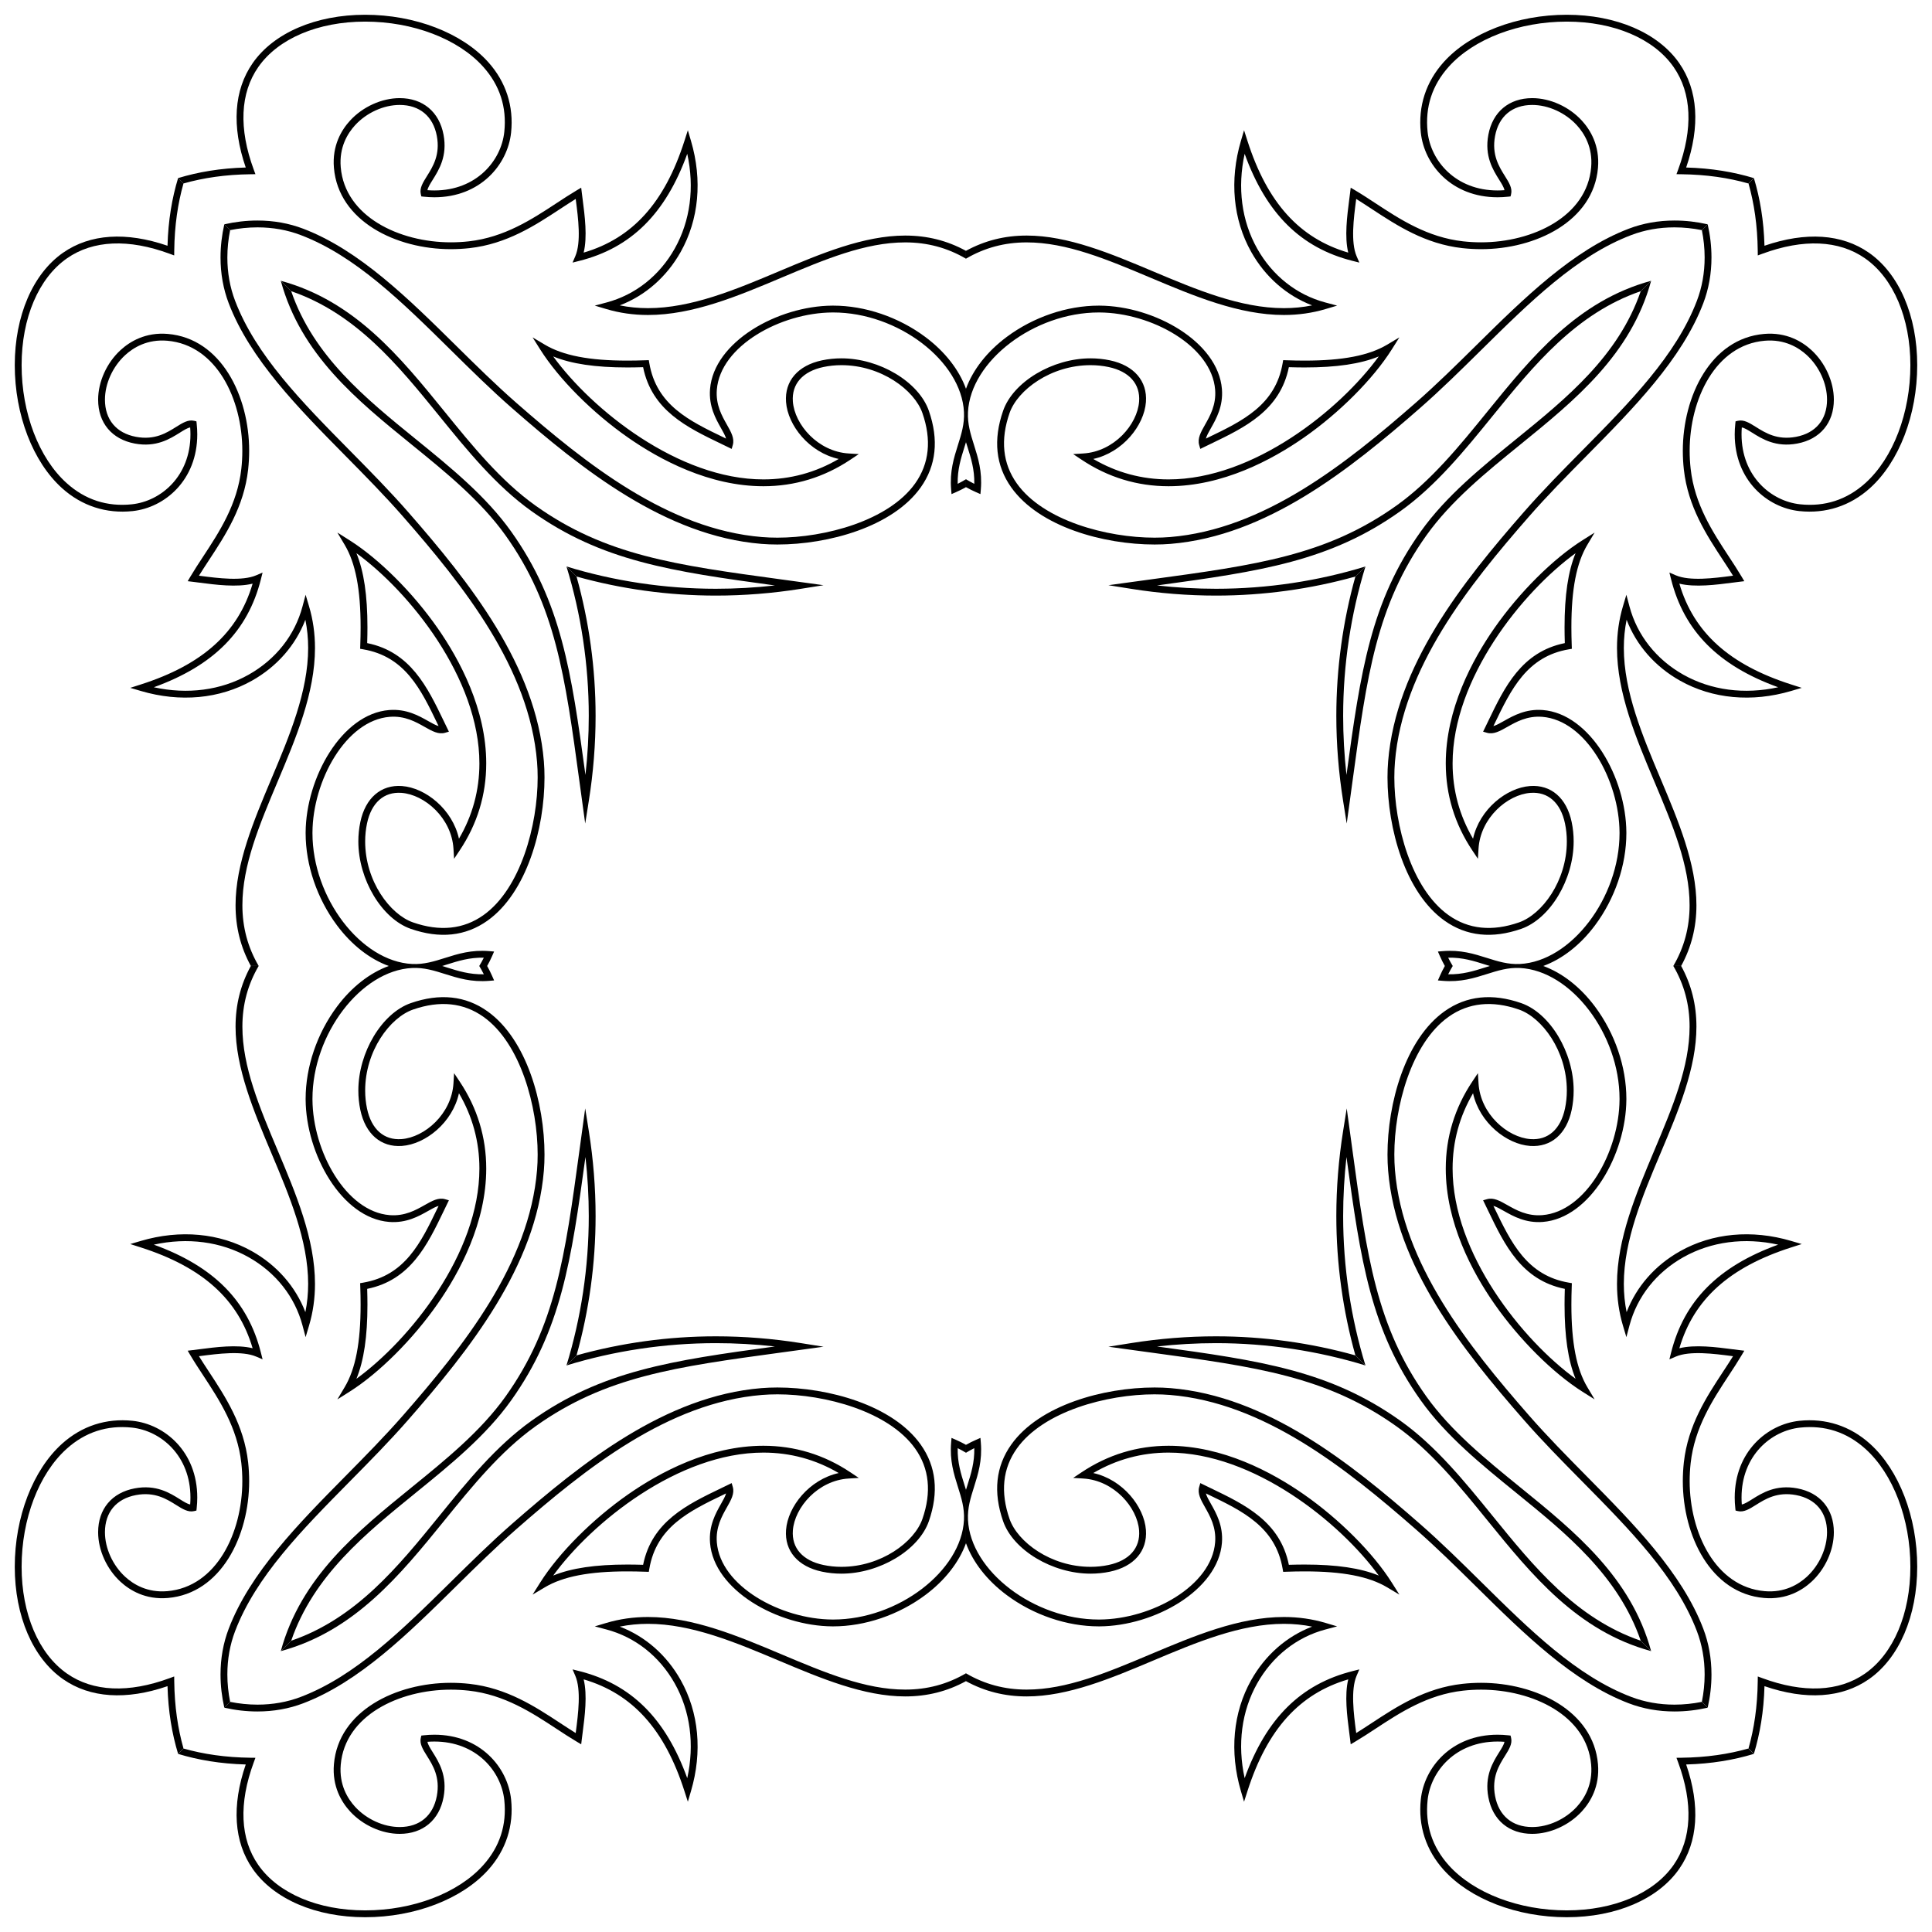 <?xml version="1.0" encoding="UTF-8"?>
<svg enable-background="new 0 0 1624.868 1624.868" version="1.1" viewBox="0 0 1624.9 1624.9" xml:space="preserve" xmlns="http://www.w3.org/2000/svg"><path d="m1412.3 1571.8c15.809-22.691 17.805-52.982 5.84-87.794 21.292-0.583 40.066-3.783 56.9-8.896l-4.53-4.53c-16.627 4.709-35.209 7.509-56.45 7.759l-4.072 0.049 1.41 3.82c12.763 34.563 11.445 64.408-3.813 86.309-16.661 23.915-50.256 38.194-89.867 38.196-40.159 0.002-78.168-14.508-99.192-37.869-14.037-15.598-20.041-34.06-17.843-54.873 2.588-24.481 23.624-49.262 58.827-49.262 1.91 0 3.858 0.077 5.818 0.228-0.44 2.366-2.264 5.28-4.442 8.756-5.259 8.395-12.461 19.891-9.112 37.828 3.606 19.309 17.405 30.835 36.912 30.835 15.04 0 31.021-7.233 41.706-18.879 7.093-7.731 15.205-20.909 13.579-39.793-3.859-44.879-52.365-68.36-98.286-68.36-5.242 0-10.538 0.292-15.741 0.868-31.371 3.483-55.208 19.135-76.238 32.947-4.509 2.961-8.824 5.795-13.073 8.423-0.051-0.398-0.104-0.801-0.156-1.206-1.93-14.844-4.573-35.177 0.5-46.98l2.294-5.338-5.634 1.416c-43.555 10.954-72.601 39.676-90.83 90.06-6.228-28.374-2.583-56.364 10.54-79.701 12.833-22.817 33.215-38.92 57.392-45.343l9.857-2.617-9.774-2.912c-11.081-3.301-22.846-4.976-34.97-4.976-37.831 0-75.701 15.961-112.32 31.397-36.189 15.252-70.372 29.659-104.03 29.659-18.573 0-35.398-4.503-51.108-13.706v6.594c15.762 8.621 32.609 12.859 51.108 12.859 34.823 0 71.142-15.306 106.26-30.112 36.096-15.213 73.42-30.944 110.09-30.944 8.115 0 16.058 0.784 23.717 2.338-21.422 8.197-39.38 23.873-51.231 44.947-15.312 27.227-18.392 60.388-8.673 93.37l2.642 8.965 2.851-8.9c16.624-51.907 43.643-81.927 84.782-94.016-3.262 13.153-0.928 31.112 0.836 44.681 0.255 1.962 0.498 3.827 0.707 5.559l0.528 4.37 3.788-2.241c5.585-3.307 11.158-6.968 17.058-10.842 20.491-13.456 43.715-28.709 73.717-32.038 4.993-0.554 10.076-0.834 15.108-0.834 43.3 0 88.998 21.678 92.56 63.107 1.448 16.805-5.773 28.533-12.087 35.415-9.632 10.497-23.99 17.018-37.472 17.018-16.765 0-28.16-9.528-31.263-26.144-2.938-15.731 3.312-25.706 8.333-33.722 3.397-5.423 6.331-10.106 5.164-15.09l-0.465-1.981-2.022-0.219c-2.999-0.325-6.002-0.492-8.922-0.492-38.596 0-61.684 27.367-64.541 54.404-2.343 22.186 4.326 42.698 19.286 59.322 22.08 24.534 61.726 39.773 103.46 39.771 41.489-0.002 76.846-15.201 94.582-40.657z"/><path d="m1148.4 1148.4-8.46-8.46c-37.479-10.482-77.16-16.034-117.18-16.034-23.68 0-47.709 1.915-71.421 5.692l-19.126 3.047 19.187 2.637c5.552 0.763 10.991 1.504 16.324 2.23 89.043 12.12 147.87 20.127 206.79 62.125 29.161 20.78 53.192 50.387 76.431 79.019 37.285 45.935 75.647 93.162 137.72 110.01l-8.743-8.743c-54.525-18.708-89.994-62.361-124.52-104.89-23.482-28.929-47.762-58.845-77.558-80.078-59.046-42.085-117.43-50.617-204.75-62.512 16.571-1.856 33.199-2.793 49.655-2.793 43.086-1e-4 85.763 6.513 125.64 18.748z"/><path d="m971.08 1172.7c4.469 0 8.829 0.172 12.959 0.512 78.927 6.478 147.98 61.644 206.52 112.84 17.374 15.192 34.434 32.031 50.932 48.315 39.974 39.456 81.309 80.253 128.38 98.186 11.97 4.562 24.904 6.874 38.444 6.874 9.461 0 18.83-1.115 27.906-3.184l-4.897-4.897c-7.558 1.527-15.277 2.334-23.009 2.334-12.838 0-25.084-2.185-36.398-6.496-45.941-17.502-85.017-56.072-126.39-96.908-16.559-16.344-33.682-33.245-51.186-48.55-59.223-51.803-129.16-107.62-209.83-114.25-4.285-0.352-8.804-0.53-13.429-0.53-43.028 0-96.995 14.849-120.57 48.024-13.043 18.354-15.344 40.043-6.838 64.467 8.484 24.309 41.468 44.085 73.529 44.083 5.527 0 11.011-0.563 16.297-1.674 20.253-4.265 31.572-17.362 30.278-35.034-1.443-19.705-19.499-42.459-44.296-47.917 19.458-11.417 40.727-17.196 63.336-17.196 71.5 0 144.31 58.738 176.79 103.42-15.35-6.29-35.521-9.258-62.312-9.258-4.188 0-8.653 0.074-13.304 0.22-7.378-36.401-36.927-50.626-65.522-64.39-1.967-0.947-3.935-1.895-5.896-2.849l-3.07-1.495-0.947 3.282c-1.595 5.529 1.448 10.903 4.97 17.126 4.215 7.447 9.461 16.713 8.458 29.382-2.935 36.876-53.732 64.71-97.191 64.961l-0.7 0.003c-54.339 0-107.78-40.704-109.97-83.754-0.503-10.048 2.202-18.624 5.066-27.703 3.442-10.91 7-22.192 5.738-37.305l-0.334-4.002-3.68 1.609c-2.944 1.287-5.764 2.702-8.474 4.226v6.647c2.244-1.362 4.564-2.649 6.981-3.843 0.263 12-2.769 21.612-5.712 30.939-0.431 1.367-0.855 2.723-1.27 4.075v44.949c5.833 15.968 17.655 31.209 34.227 43.565 22.454 16.741 50.674 26.342 77.425 26.342l0.735-2e-3c45.947-0.266 99.709-30.365 102.88-70.252 1.143-14.424-4.826-24.969-9.184-32.669-1.935-3.418-3.608-6.374-4.306-8.902 0.585 0.282 1.171 0.564 1.756 0.846 29.205 14.058 56.791 27.336 62.81 62.649l0.423 2.479 2.514-0.091c5.476-0.198 10.715-0.299 15.572-0.299 31.972 0 54.012 4.26 69.363 13.405l10.292 6.131-6.393-10.133c-15.703-24.894-44.038-53.312-73.948-74.163-26.76-18.656-68.223-40.895-113.79-40.895-26.347 0-50.949 7.502-73.124 22.298l-7.096 4.734 8.515 0.523c25.889 1.592 45.513 24.32 46.934 43.724 1.08 14.754-8.299 25.32-25.73 28.992-4.897 1.029-9.982 1.551-15.115 1.551-33.392 2e-3 -61.35-20.882-68.102-40.228-7.858-22.564-5.808-42.498 6.095-59.248 22.268-31.335 75.681-45.606 115.89-45.606z"/><path d="m1571.8 1412.3c-22.691 15.809-52.982 17.805-87.794 5.84-0.583 21.292-3.783 40.066-8.896 56.9l-4.53-4.53c4.709-16.627 7.509-35.209 7.759-56.45l0.049-4.072 3.82 1.41c34.563 12.763 64.408 11.445 86.309-3.813 23.915-16.661 38.194-50.256 38.196-89.867 0.002-40.159-14.508-78.168-37.869-99.192-15.598-14.037-34.06-20.041-54.873-17.843-24.481 2.588-49.262 23.624-49.262 58.827 0 1.91 0.077 3.858 0.228 5.818 2.366-0.44 5.28-2.264 8.756-4.442 8.395-5.259 19.891-12.461 37.828-9.112 19.309 3.606 30.835 17.405 30.835 36.912 0 15.04-7.233 31.021-18.879 41.706-7.731 7.093-20.909 15.205-39.793 13.579-44.879-3.859-68.36-52.365-68.36-98.286 0-5.242 0.292-10.538 0.868-15.741 3.483-31.371 19.135-55.208 32.947-76.238 2.961-4.509 5.795-8.824 8.423-13.073-0.398-0.051-0.801-0.104-1.206-0.156-14.844-1.93-35.177-4.573-46.98 0.5l-5.338 2.294 1.416-5.634c10.954-43.555 39.676-72.601 90.06-90.83-28.374-6.228-56.364-2.583-79.701 10.54-22.817 12.833-38.92 33.215-45.343 57.392l-2.617 9.857-2.912-9.774c-3.301-11.081-4.976-22.846-4.976-34.97 0-37.831 15.961-75.701 31.397-112.32 15.252-36.189 29.659-70.372 29.659-104.03 0-18.573-4.503-35.398-13.706-51.108h6.594c8.621 15.762 12.859 32.609 12.859 51.108 0 34.823-15.306 71.142-30.112 106.26-15.213 36.096-30.944 73.42-30.944 110.09 0 8.115 0.784 16.058 2.338 23.717 8.197-21.422 23.873-39.38 44.947-51.231 27.227-15.312 60.388-18.392 93.37-8.673l8.965 2.642-8.9 2.851c-51.907 16.624-81.927 43.643-94.016 84.782 13.153-3.262 31.112-0.928 44.681 0.836 1.962 0.255 3.827 0.498 5.559 0.707l4.37 0.528-2.241 3.788c-3.307 5.585-6.968 11.158-10.842 17.058-13.456 20.491-28.709 43.715-32.038 73.717-0.554 4.993-0.834 10.076-0.834 15.108 0 43.3 21.678 88.998 63.107 92.56 16.805 1.448 28.533-5.773 35.415-12.087 10.497-9.632 17.018-23.99 17.018-37.472 0-16.765-9.528-28.16-26.144-31.263-15.731-2.938-25.706 3.312-33.722 8.333-5.423 3.397-10.106 6.331-15.09 5.164l-1.981-0.465-0.219-2.022c-0.325-2.999-0.492-6.002-0.492-8.922 0-38.596 27.367-61.684 54.404-64.541 22.186-2.343 42.698 4.326 59.322 19.286 24.534 22.08 39.773 61.726 39.771 103.46-0.002 41.489-15.201 76.846-40.657 94.582z"/><path d="m1148.4 1148.4-8.46-8.46c-10.482-37.479-16.034-77.16-16.034-117.18 0-23.68 1.915-47.709 5.692-71.421l3.047-19.126 2.637 19.187c0.763 5.552 1.504 10.991 2.23 16.324 12.12 89.043 20.127 147.87 62.125 206.79 20.78 29.161 50.387 53.192 79.019 76.431 45.935 37.285 93.162 75.647 110.01 137.72l-8.743-8.743c-18.708-54.525-62.361-89.994-104.89-124.52-28.929-23.482-58.845-47.762-80.078-77.558-42.085-59.046-50.617-117.43-62.512-204.75-1.856 16.571-2.793 33.199-2.793 49.655-1e-4 43.086 6.513 85.763 18.748 125.64z"/><path d="m1172.7 971.08c0 4.469 0.172 8.829 0.512 12.959 6.478 78.927 61.644 147.98 112.84 206.52 15.192 17.374 32.031 34.434 48.315 50.932 39.456 39.974 80.253 81.309 98.186 128.38 4.562 11.97 6.874 24.904 6.874 38.444 0 9.461-1.115 18.83-3.184 27.906l-4.897-4.897c1.527-7.558 2.334-15.277 2.334-23.009 0-12.838-2.185-25.084-6.496-36.398-17.502-45.941-56.072-85.017-96.908-126.39-16.344-16.559-33.245-33.682-48.55-51.186-51.803-59.223-107.62-129.16-114.25-209.83-0.352-4.285-0.53-8.804-0.53-13.429 0-43.028 14.849-96.995 48.024-120.57 18.354-13.043 40.043-15.344 64.467-6.838 24.309 8.484 44.085 41.468 44.083 73.529 0 5.527-0.563 11.011-1.674 16.297-4.265 20.253-17.362 31.572-35.034 30.278-19.705-1.443-42.459-19.499-47.917-44.296-11.417 19.458-17.196 40.727-17.196 63.336 0 71.5 58.738 144.31 103.42 176.79-6.29-15.35-9.258-35.521-9.258-62.312 0-4.188 0.074-8.653 0.22-13.304-36.401-7.378-50.626-36.927-64.39-65.522-0.947-1.967-1.895-3.935-2.849-5.896l-1.495-3.07 3.282-0.947c5.529-1.595 10.903 1.448 17.126 4.97 7.447 4.215 16.713 9.461 29.382 8.458 36.876-2.935 64.71-53.732 64.961-97.191l0.003-0.7c0-54.339-40.704-107.78-83.754-109.97-10.048-0.503-18.624 2.202-27.703 5.066-10.91 3.442-22.192 7-37.305 5.738l-4.002-0.334 1.609-3.68c1.287-2.944 2.702-5.764 4.226-8.474h6.647c-1.362 2.244-2.649 4.564-3.843 6.981 12 0.263 21.612-2.769 30.939-5.712 1.367-0.431 2.723-0.855 4.075-1.27h44.949c15.968 5.833 31.209 17.655 43.565 34.227 16.741 22.454 26.342 50.674 26.342 77.425l-2e-3 0.735c-0.266 45.947-30.365 99.709-70.252 102.88-14.424 1.143-24.969-4.826-32.669-9.184-3.418-1.935-6.374-3.608-8.902-4.306 0.282 0.585 0.564 1.171 0.846 1.756 14.058 29.205 27.336 56.791 62.649 62.81l2.479 0.423-0.091 2.514c-0.198 5.476-0.299 10.715-0.299 15.572 0 31.972 4.26 54.012 13.405 69.363l6.131 10.292-10.133-6.393c-24.894-15.703-53.312-44.038-74.163-73.948-18.656-26.76-40.895-68.223-40.895-113.79 0-26.347 7.502-50.949 22.298-73.124l4.734-7.096 0.523 8.515c1.592 25.889 24.32 45.513 43.724 46.934 14.754 1.08 25.32-8.299 28.992-25.73 1.029-4.897 1.551-9.982 1.551-15.115 2e-3 -33.392-20.882-61.35-40.228-68.102-22.564-7.858-42.498-5.808-59.248 6.095-31.335 22.268-45.606 75.681-45.606 115.89z"/><path d="m53.091 1412.3c22.691 15.809 52.982 17.805 87.794 5.84 0.583 21.292 3.783 40.066 8.896 56.9l4.53-4.53c-4.709-16.627-7.509-35.209-7.759-56.45l-0.049-4.072-3.82 1.41c-34.563 12.763-64.407 11.445-86.309-3.813-23.914-16.661-38.194-50.256-38.196-89.867-0.002-40.159 14.508-78.168 37.869-99.192 15.598-14.037 34.06-20.041 54.873-17.843 24.481 2.588 49.262 23.624 49.262 58.827 0 1.91-0.077 3.858-0.228 5.818-2.366-0.44-5.28-2.264-8.756-4.442-8.395-5.259-19.891-12.461-37.827-9.112-19.309 3.606-30.835 17.405-30.835 36.912 0 15.04 7.233 31.021 18.879 41.706 7.731 7.093 20.909 15.205 39.793 13.579 44.879-3.859 68.36-52.365 68.36-98.286 0-5.242-0.292-10.538-0.868-15.741-3.483-31.371-19.135-55.208-32.947-76.238-2.961-4.509-5.795-8.824-8.423-13.073 0.398-0.051 0.801-0.104 1.206-0.156 14.844-1.93 35.177-4.573 46.98 0.5l5.338 2.294-1.416-5.634c-10.954-43.555-39.676-72.601-90.06-90.83 28.374-6.228 56.364-2.583 79.701 10.54 22.816 12.833 38.92 33.215 45.343 57.392l2.617 9.857 2.912-9.774c3.301-11.081 4.976-22.846 4.976-34.97 0-37.831-15.961-75.701-31.397-112.32-15.252-36.189-29.659-70.372-29.659-104.03 0-18.573 4.503-35.398 13.706-51.108h-6.594c-8.621 15.762-12.859 32.609-12.859 51.108 0 34.823 15.306 71.142 30.112 106.26 15.213 36.096 30.944 73.42 30.944 110.09 0 8.115-0.784 16.058-2.338 23.717-8.197-21.422-23.873-39.38-44.947-51.231-27.227-15.312-60.388-18.392-93.37-8.673l-8.965 2.642 8.9 2.851c51.907 16.624 81.927 43.643 94.016 84.782-13.154-3.262-31.112-0.928-44.681 0.836-1.962 0.255-3.827 0.498-5.559 0.707l-4.37 0.528 2.241 3.788c3.307 5.585 6.968 11.158 10.842 17.058 13.456 20.491 28.709 43.715 32.038 73.717 0.554 4.993 0.834 10.076 0.834 15.108 0 43.3-21.677 88.998-63.107 92.56-16.805 1.448-28.533-5.773-35.414-12.087-10.497-9.632-17.018-23.99-17.018-37.472 0-16.765 9.528-28.16 26.144-31.263 15.731-2.938 25.706 3.312 33.722 8.333 5.423 3.397 10.106 6.331 15.089 5.164l1.981-0.465 0.219-2.022c0.326-2.999 0.492-6.002 0.492-8.922 0-38.596-27.368-61.684-54.404-64.541-22.186-2.343-42.698 4.326-59.322 19.286-24.534 22.08-39.773 61.726-39.771 103.46 0.002 41.489 15.201 76.846 40.657 94.582z"/><path d="m476.43 1148.4 8.46-8.46c10.482-37.479 16.034-77.16 16.034-117.18 0-23.68-1.915-47.709-5.692-71.421l-3.047-19.126-2.636 19.187c-0.763 5.552-1.504 10.991-2.23 16.324-12.12 89.043-20.127 147.87-62.125 206.79-20.78 29.161-50.387 53.192-79.019 76.431-45.935 37.285-93.162 75.647-110.01 137.72l8.743-8.743c18.708-54.525 62.361-89.994 104.89-124.52 28.929-23.482 58.844-47.762 80.078-77.558 42.085-59.046 50.617-117.43 62.512-204.75 1.857 16.571 2.793 33.199 2.793 49.655 1e-4 43.086-6.513 85.763-18.748 125.64z"/><path d="m452.2 971.08c0 4.469-0.172 8.829-0.512 12.959-6.478 78.927-61.644 147.98-112.84 206.52-15.192 17.374-32.031 34.434-48.315 50.932-39.456 39.974-80.254 81.309-98.186 128.38-4.562 11.97-6.874 24.904-6.874 38.444 0 9.461 1.115 18.83 3.184 27.906l4.897-4.897c-1.527-7.558-2.334-15.277-2.334-23.009 0-12.838 2.185-25.084 6.496-36.398 17.502-45.941 56.072-85.017 96.908-126.39 16.344-16.559 33.245-33.682 48.55-51.186 51.803-59.223 107.62-129.16 114.25-209.83 0.352-4.285 0.53-8.804 0.53-13.429 0-43.028-14.849-96.995-48.024-120.57-18.354-13.043-40.043-15.344-64.467-6.838-24.309 8.484-44.085 41.468-44.083 73.529 0 5.527 0.563 11.011 1.674 16.297 4.265 20.253 17.362 31.572 35.034 30.278 19.705-1.443 42.459-19.499 47.917-44.296 11.417 19.458 17.197 40.727 17.197 63.336 0 71.5-58.738 144.31-103.42 176.79 6.29-15.35 9.258-35.521 9.258-62.312 0-4.188-0.074-8.653-0.22-13.304 36.401-7.378 50.626-36.927 64.39-65.522 0.947-1.967 1.895-3.935 2.849-5.896l1.494-3.07-3.282-0.947c-5.529-1.595-10.903 1.448-17.126 4.97-7.447 4.215-16.713 9.461-29.382 8.458-36.876-2.935-64.71-53.732-64.961-97.191l-0.003-0.7c0-54.339 40.704-107.78 83.754-109.97 10.048-0.503 18.624 2.202 27.703 5.066 10.91 3.442 22.192 7 37.305 5.738l4.002-0.334-1.609-3.68c-1.287-2.944-2.702-5.764-4.226-8.474h-6.647c1.362 2.244 2.649 4.564 3.843 6.981-12 0.263-21.612-2.769-30.939-5.712-1.367-0.431-2.723-0.855-4.075-1.27h-44.949c-15.969 5.833-31.209 17.655-43.565 34.227-16.741 22.454-26.342 50.674-26.342 77.425l0.002 0.735c0.266 45.947 30.365 99.709 70.252 102.88 14.424 1.143 24.969-4.826 32.668-9.184 3.418-1.935 6.374-3.608 8.902-4.306-0.282 0.585-0.564 1.171-0.846 1.756-14.058 29.205-27.336 56.791-62.649 62.81l-2.479 0.423 0.091 2.514c0.198 5.476 0.299 10.715 0.299 15.572 0 31.972-4.26 54.012-13.405 69.363l-6.132 10.292 10.133-6.393c24.894-15.703 53.312-44.038 74.163-73.948 18.656-26.76 40.895-68.223 40.895-113.79 0-26.347-7.502-50.949-22.298-73.124l-4.734-7.096-0.523 8.515c-1.592 25.889-24.32 45.513-43.724 46.934-14.754 1.08-25.32-8.299-28.992-25.73-1.029-4.897-1.551-9.982-1.551-15.115-0.002-33.392 20.882-61.35 40.228-68.102 22.564-7.858 42.498-5.808 59.248 6.095 31.335 22.268 45.606 75.681 45.606 115.89z"/><path d="m212.52 1571.8c-15.809-22.691-17.805-52.982-5.84-87.794-21.292-0.583-40.066-3.783-56.9-8.896l4.53-4.53c16.628 4.709 35.209 7.509 56.45 7.759l4.072 0.049-1.41 3.82c-12.764 34.563-11.445 64.408 3.813 86.309 16.661 23.915 50.256 38.194 89.867 38.196 40.159 0.002 78.168-14.508 99.192-37.869 14.037-15.598 20.041-34.06 17.843-54.873-2.588-24.481-23.625-49.262-58.827-49.262-1.91 0-3.858 0.077-5.818 0.228 0.44 2.366 2.264 5.28 4.442 8.756 5.259 8.395 12.461 19.891 9.112 37.828-3.606 19.309-17.405 30.835-36.912 30.835-15.04 0-31.021-7.233-41.706-18.879-7.093-7.731-15.205-20.909-13.579-39.793 3.859-44.879 52.365-68.36 98.286-68.36 5.242 0 10.538 0.292 15.741 0.868 31.371 3.483 55.208 19.135 76.238 32.947 4.509 2.961 8.824 5.795 13.073 8.423 0.051-0.398 0.104-0.801 0.156-1.206 1.93-14.844 4.573-35.177-0.5-46.98l-2.294-5.338 5.634 1.416c43.555 10.954 72.601 39.676 90.829 90.06 6.228-28.374 2.583-56.364-10.54-79.701-12.833-22.817-33.215-38.92-57.392-45.343l-9.858-2.617 9.774-2.912c11.081-3.301 22.846-4.976 34.97-4.976 37.831 0 75.701 15.961 112.32 31.397 36.189 15.252 70.372 29.659 104.03 29.659 18.573 0 35.398-4.503 51.108-13.706v6.594c-15.762 8.621-32.609 12.859-51.108 12.859-34.823 0-71.142-15.306-106.26-30.112-36.096-15.213-73.42-30.944-110.09-30.944-8.115 0-16.057 0.784-23.717 2.338 21.422 8.197 39.38 23.873 51.231 44.947 15.312 27.227 18.392 60.388 8.673 93.37l-2.642 8.965-2.851-8.9c-16.624-51.907-43.643-81.927-84.782-94.016 3.262 13.153 0.928 31.112-0.836 44.681-0.255 1.962-0.498 3.827-0.707 5.559l-0.528 4.37-3.788-2.241c-5.585-3.307-11.159-6.968-17.058-10.842-20.491-13.456-43.715-28.709-73.717-32.038-4.993-0.554-10.076-0.834-15.108-0.834-43.3 0-88.998 21.678-92.56 63.107-1.448 16.805 5.773 28.533 12.087 35.415 9.632 10.497 23.99 17.018 37.472 17.018 16.765 0 28.16-9.528 31.263-26.144 2.938-15.731-3.312-25.706-8.333-33.722-3.397-5.423-6.331-10.106-5.164-15.09l0.465-1.981 2.022-0.219c2.999-0.325 6.002-0.492 8.922-0.492 38.596 0 61.684 27.367 64.541 54.404 2.343 22.186-4.326 42.698-19.286 59.322-22.08 24.534-61.726 39.773-103.46 39.771-41.489-0.002-76.846-15.201-94.582-40.657z"/><path d="m476.43 1148.4 8.46-8.46c37.479-10.482 77.16-16.034 117.18-16.034 23.68 0 47.709 1.915 71.421 5.692l19.126 3.047-19.187 2.637c-5.552 0.763-10.991 1.504-16.324 2.23-89.043 12.12-147.87 20.127-206.79 62.125-29.161 20.78-53.192 50.387-76.431 79.019-37.285 45.935-75.647 93.162-137.72 110.01l8.743-8.743c54.525-18.708 89.994-62.361 124.52-104.89 23.482-28.929 47.762-58.845 77.558-80.078 59.046-42.085 117.43-50.617 204.75-62.512-16.571-1.856-33.199-2.793-49.655-2.793-43.086-1e-4 -85.763 6.513-125.64 18.748z"/><path d="m653.79 1172.7c-4.469 0-8.829 0.172-12.959 0.512-78.927 6.478-147.98 61.644-206.52 112.84-17.374 15.192-34.434 32.031-50.932 48.315-39.974 39.456-81.309 80.253-128.38 98.186-11.969 4.562-24.904 6.874-38.444 6.874-9.461 0-18.83-1.115-27.906-3.184l4.897-4.897c7.558 1.527 15.277 2.334 23.009 2.334 12.838 0 25.084-2.185 36.397-6.496 45.941-17.502 85.017-56.072 126.39-96.908 16.559-16.344 33.681-33.245 51.186-48.55 59.223-51.803 129.16-107.62 209.83-114.25 4.285-0.352 8.804-0.53 13.429-0.53 43.028 0 96.995 14.849 120.57 48.024 13.043 18.354 15.344 40.043 6.838 64.467-8.484 24.309-41.468 44.085-73.529 44.083-5.527 0-11.011-0.563-16.297-1.674-20.253-4.265-31.572-17.362-30.278-35.034 1.443-19.705 19.499-42.459 44.296-47.917-19.458-11.417-40.727-17.196-63.336-17.196-71.5 0-144.31 58.738-176.79 103.42 15.349-6.29 35.521-9.258 62.312-9.258 4.188 0 8.653 0.074 13.304 0.22 7.378-36.401 36.927-50.626 65.522-64.39 1.967-0.947 3.935-1.895 5.896-2.849l3.07-1.495 0.947 3.282c1.595 5.529-1.448 10.903-4.97 17.126-4.215 7.447-9.461 16.713-8.458 29.382 2.935 36.876 53.732 64.71 97.191 64.961l0.7 0.003c54.339 0 107.78-40.704 109.97-83.754 0.503-10.048-2.202-18.624-5.066-27.703-3.442-10.91-7-22.192-5.738-37.305l0.334-4.002 3.68 1.609c2.944 1.287 5.764 2.702 8.474 4.226v6.647c-2.244-1.362-4.564-2.649-6.981-3.843-0.263 12 2.769 21.612 5.712 30.939 0.431 1.367 0.855 2.723 1.27 4.075v44.949c-5.833 15.968-17.655 31.209-34.227 43.565-22.454 16.741-50.674 26.342-77.425 26.342l-0.735-2e-3c-45.947-0.266-99.709-30.365-102.88-70.252-1.143-14.424 4.826-24.969 9.184-32.669 1.935-3.418 3.608-6.374 4.306-8.902-0.585 0.282-1.171 0.564-1.756 0.846-29.205 14.058-56.791 27.336-62.81 62.649l-0.423 2.479-2.514-0.091c-5.476-0.198-10.715-0.299-15.572-0.299-31.972 0-54.012 4.26-69.363 13.405l-10.292 6.131 6.393-10.133c15.703-24.894 44.038-53.312 73.948-74.163 26.76-18.656 68.223-40.895 113.79-40.895 26.347 0 50.949 7.502 73.124 22.298l7.096 4.734-8.515 0.523c-25.889 1.592-45.513 24.32-46.934 43.724-1.08 14.754 8.299 25.32 25.73 28.992 4.897 1.029 9.982 1.551 15.115 1.551 33.392 2e-3 61.35-20.882 68.102-40.228 7.858-22.564 5.808-42.498-6.095-59.248-22.267-31.335-75.681-45.606-115.89-45.606z"/><path d="m212.52 53.091c-15.809 22.691-17.805 52.982-5.84 87.794-21.292 0.583-40.066 3.783-56.9 8.896l4.53 4.53c16.628-4.709 35.209-7.509 56.45-7.759l4.072-0.049-1.41-3.82c-12.764-34.563-11.445-64.407 3.813-86.309 16.661-23.914 50.256-38.194 89.867-38.196 40.159-0.002 78.168 14.508 99.192 37.869 14.037 15.598 20.041 34.06 17.843 54.873-2.588 24.481-23.625 49.262-58.827 49.262-1.91 0-3.858-0.077-5.818-0.228 0.44-2.366 2.264-5.28 4.442-8.756 5.259-8.395 12.461-19.891 9.112-37.827-3.606-19.309-17.405-30.835-36.912-30.835-15.04 0-31.021 7.233-41.706 18.879-7.093 7.731-15.205 20.909-13.579 39.793 3.859 44.879 52.365 68.36 98.286 68.36 5.242 0 10.538-0.292 15.741-0.868 31.371-3.483 55.208-19.135 76.238-32.947 4.509-2.961 8.824-5.795 13.073-8.423 0.051 0.398 0.104 0.801 0.156 1.206 1.93 14.844 4.573 35.177-0.5 46.98l-2.294 5.338 5.634-1.416c43.555-10.954 72.601-39.676 90.829-90.06 6.228 28.374 2.583 56.364-10.54 79.701-12.833 22.816-33.215 38.92-57.392 45.343l-9.858 2.617 9.775 2.912c11.081 3.301 22.846 4.976 34.97 4.976 37.831 0 75.701-15.961 112.32-31.397 36.189-15.252 70.372-29.659 104.03-29.659 18.573 0 35.398 4.503 51.108 13.706v-6.594c-15.762-8.621-32.609-12.859-51.108-12.859-34.823 0-71.142 15.306-106.26 30.112-36.096 15.213-73.42 30.944-110.09 30.944-8.115 0-16.057-0.784-23.717-2.338 21.422-8.197 39.38-23.873 51.231-44.947 15.312-27.227 18.392-60.388 8.673-93.37l-2.642-8.965-2.851 8.9c-16.624 51.907-43.643 81.927-84.782 94.016 3.262-13.154 0.928-31.112-0.836-44.681-0.255-1.962-0.498-3.827-0.707-5.559l-0.528-4.37-3.788 2.241c-5.585 3.307-11.159 6.968-17.058 10.842-20.491 13.456-43.715 28.709-73.717 32.038-4.993 0.554-10.076 0.834-15.108 0.834-43.3 0-88.998-21.677-92.56-63.107-1.448-16.805 5.773-28.533 12.087-35.414 9.632-10.497 23.99-17.018 37.472-17.018 16.765 0 28.16 9.528 31.263 26.144 2.938 15.731-3.312 25.706-8.333 33.722-3.397 5.423-6.331 10.106-5.164 15.089l0.465 1.981 2.022 0.219c2.999 0.326 6.002 0.492 8.922 0.492 38.596 0 61.684-27.368 64.541-54.404 2.343-22.186-4.326-42.698-19.286-59.322-22.08-24.534-61.726-39.773-103.46-39.771-41.489 0.002-76.846 15.202-94.582 40.657z"/><path d="m476.43 476.43 8.46 8.46c37.479 10.482 77.16 16.034 117.18 16.034 23.68 0 47.709-1.915 71.421-5.692l19.126-3.047-19.187-2.636c-5.552-0.763-10.991-1.504-16.324-2.23-89.043-12.12-147.87-20.127-206.79-62.125-29.161-20.78-53.192-50.387-76.431-79.019-37.285-45.935-75.647-93.162-137.72-110.01l8.743 8.743c54.525 18.708 89.994 62.361 124.52 104.89 23.482 28.929 47.762 58.844 77.558 80.078 59.046 42.085 117.43 50.617 204.75 62.512-16.571 1.857-33.199 2.793-49.655 2.793-43.086 1e-4 -85.763-6.513-125.64-18.748z"/><path d="m653.79 452.2c-4.469 0-8.829-0.172-12.959-0.512-78.927-6.478-147.98-61.644-206.52-112.84-17.374-15.192-34.434-32.031-50.932-48.315-39.974-39.456-81.309-80.254-128.38-98.186-11.969-4.562-24.904-6.874-38.444-6.874-9.461 0-18.83 1.115-27.906 3.184l4.897 4.897c7.558-1.527 15.277-2.334 23.009-2.334 12.838 0 25.084 2.185 36.397 6.496 45.941 17.502 85.017 56.072 126.39 96.908 16.559 16.344 33.681 33.245 51.186 48.55 59.223 51.803 129.16 107.62 209.83 114.25 4.285 0.352 8.804 0.53 13.429 0.53 43.028 0 96.995-14.849 120.57-48.024 13.043-18.354 15.344-40.043 6.838-64.467-8.484-24.309-41.468-44.085-73.529-44.083-5.527 0-11.011 0.563-16.297 1.674-20.253 4.265-31.572 17.362-30.278 35.034 1.443 19.705 19.499 42.459 44.296 47.917-19.458 11.417-40.727 17.197-63.336 17.197-71.5 0-144.31-58.738-176.79-103.42 15.349 6.29 35.521 9.258 62.312 9.258 4.188 0 8.653-0.074 13.304-0.22 7.378 36.401 36.927 50.626 65.522 64.39 1.967 0.947 3.935 1.895 5.896 2.849l3.07 1.494 0.947-3.282c1.595-5.529-1.448-10.903-4.97-17.126-4.215-7.447-9.461-16.713-8.458-29.382 2.935-36.876 53.732-64.71 97.191-64.961l0.7-0.003c54.339 0 107.78 40.704 109.97 83.754 0.503 10.048-2.202 18.624-5.066 27.703-3.442 10.91-7 22.192-5.738 37.305l0.334 4.002 3.68-1.609c2.944-1.287 5.764-2.702 8.474-4.226v-6.647c-2.244 1.362-4.564 2.649-6.981 3.843-0.263-12 2.769-21.612 5.712-30.939 0.431-1.367 0.855-2.723 1.27-4.075v-44.949c-5.833-15.969-17.655-31.209-34.227-43.565-22.454-16.741-50.674-26.342-77.425-26.342l-0.735 0.002c-45.947 0.266-99.709 30.365-102.88 70.252-1.143 14.424 4.826 24.969 9.184 32.668 1.935 3.418 3.608 6.374 4.306 8.902-0.585-0.282-1.171-0.564-1.756-0.846-29.205-14.058-56.791-27.336-62.81-62.649l-0.423-2.479-2.514 0.091c-5.476 0.198-10.715 0.299-15.572 0.299-31.972 0-54.012-4.26-69.363-13.405l-10.292-6.132 6.393 10.133c15.703 24.894 44.038 53.312 73.948 74.163 26.76 18.656 68.223 40.895 113.79 40.895 26.347 0 50.949-7.502 73.124-22.298l7.096-4.734-8.515-0.523c-25.889-1.592-45.513-24.32-46.934-43.724-1.08-14.754 8.299-25.32 25.73-28.992 4.897-1.029 9.982-1.551 15.115-1.551 33.392-0.002 61.35 20.882 68.102 40.228 7.858 22.564 5.808 42.498-6.095 59.248-22.267 31.335-75.681 45.606-115.89 45.606z"/><path d="m53.091 212.52c22.691-15.809 52.982-17.805 87.794-5.84 0.583-21.292 3.783-40.066 8.896-56.9l4.53 4.53c-4.709 16.628-7.509 35.209-7.759 56.45l-0.049 4.072-3.82-1.41c-34.563-12.764-64.407-11.445-86.309 3.813-23.914 16.661-38.194 50.256-38.196 89.867-0.002 40.159 14.508 78.168 37.869 99.192 15.598 14.037 34.06 20.041 54.873 17.843 24.481-2.588 49.262-23.625 49.262-58.827 0-1.91-0.077-3.858-0.228-5.818-2.366 0.44-5.28 2.264-8.756 4.442-8.395 5.259-19.891 12.461-37.827 9.112-19.309-3.606-30.835-17.405-30.835-36.912 0-15.04 7.233-31.021 18.879-41.706 7.731-7.093 20.909-15.205 39.793-13.579 44.879 3.859 68.36 52.365 68.36 98.286 0 5.242-0.292 10.538-0.868 15.741-3.483 31.371-19.135 55.208-32.947 76.238-2.961 4.509-5.795 8.824-8.423 13.073 0.398 0.051 0.801 0.104 1.206 0.156 14.844 1.93 35.177 4.573 46.98-0.5l5.338-2.294-1.416 5.634c-10.954 43.555-39.676 72.601-90.06 90.829 28.374 6.228 56.364 2.583 79.701-10.54 22.816-12.833 38.92-33.215 45.343-57.392l2.617-9.858 2.912 9.775c3.301 11.081 4.976 22.846 4.976 34.97 0 37.831-15.961 75.701-31.397 112.32-15.252 36.189-29.659 70.372-29.659 104.03 0 18.573 4.503 35.398 13.706 51.108h-6.594c-8.621-15.762-12.859-32.609-12.859-51.108 0-34.823 15.306-71.142 30.112-106.26 15.213-36.096 30.944-73.42 30.944-110.09 0-8.115-0.784-16.057-2.338-23.717-8.197 21.422-23.873 39.38-44.947 51.231-27.227 15.312-60.388 18.392-93.37 8.673l-8.965-2.642 8.9-2.851c51.907-16.624 81.927-43.643 94.016-84.782-13.154 3.262-31.112 0.928-44.681-0.836-1.962-0.255-3.827-0.498-5.559-0.707l-4.37-0.528 2.241-3.788c3.307-5.585 6.968-11.159 10.842-17.058 13.456-20.491 28.709-43.715 32.038-73.717 0.554-4.993 0.834-10.076 0.834-15.108 0-43.3-21.677-88.998-63.107-92.56-16.805-1.448-28.533 5.773-35.414 12.087-10.497 9.632-17.018 23.99-17.018 37.472 0 16.765 9.528 28.16 26.144 31.263 15.731 2.938 25.706-3.312 33.722-8.333 5.423-3.397 10.106-6.331 15.089-5.164l1.981 0.465 0.219 2.022c0.326 2.999 0.492 6.002 0.492 8.922 0 38.596-27.368 61.684-54.404 64.541-22.186 2.343-42.698-4.326-59.322-19.286-24.534-22.08-39.773-61.726-39.771-103.46 0.002-41.489 15.202-76.846 40.657-94.582z"/><path d="m476.43 476.43 8.46 8.46c10.482 37.479 16.034 77.16 16.034 117.18 0 23.68-1.915 47.709-5.692 71.421l-3.047 19.126-2.636-19.187c-0.763-5.552-1.504-10.991-2.23-16.324-12.12-89.043-20.127-147.87-62.125-206.79-20.78-29.161-50.387-53.192-79.019-76.431-45.935-37.285-93.162-75.647-110.01-137.72l8.743 8.743c18.708 54.525 62.361 89.994 104.89 124.52 28.929 23.482 58.844 47.762 80.078 77.558 42.085 59.046 50.617 117.43 62.512 204.75 1.857-16.571 2.793-33.199 2.793-49.655 1e-4 -43.086-6.513-85.763-18.748-125.64z"/><path d="m452.2 653.79c0-4.469-0.172-8.829-0.512-12.959-6.478-78.927-61.644-147.98-112.84-206.52-15.192-17.374-32.031-34.434-48.315-50.932-39.456-39.974-80.254-81.309-98.186-128.38-4.562-11.969-6.874-24.904-6.874-38.444 0-9.461 1.115-18.83 3.184-27.906l4.897 4.897c-1.527 7.558-2.334 15.277-2.334 23.009 0 12.838 2.185 25.084 6.496 36.397 17.502 45.941 56.072 85.017 96.908 126.39 16.344 16.559 33.245 33.681 48.55 51.186 51.803 59.223 107.62 129.16 114.25 209.83 0.352 4.285 0.53 8.804 0.53 13.429 0 43.028-14.849 96.995-48.024 120.57-18.354 13.043-40.043 15.344-64.467 6.838-24.309-8.484-44.085-41.468-44.083-73.529 0-5.527 0.563-11.011 1.674-16.297 4.265-20.253 17.362-31.572 35.034-30.278 19.705 1.443 42.459 19.499 47.917 44.296 11.417-19.458 17.197-40.727 17.197-63.336 0-71.5-58.738-144.31-103.42-176.79 6.29 15.349 9.258 35.521 9.258 62.312 0 4.188-0.074 8.653-0.22 13.304 36.401 7.378 50.626 36.927 64.39 65.522 0.947 1.967 1.895 3.935 2.849 5.896l1.494 3.07-3.282 0.947c-5.529 1.595-10.903-1.448-17.126-4.97-7.447-4.215-16.713-9.461-29.382-8.458-36.876 2.935-64.71 53.732-64.961 97.191l-0.003 0.7c0 54.339 40.704 107.78 83.754 109.97 10.048 0.503 18.624-2.202 27.703-5.066 10.91-3.442 22.192-7 37.305-5.738l4.002 0.334-1.609 3.68c-1.287 2.944-2.702 5.764-4.226 8.474h-6.647c1.362-2.244 2.649-4.564 3.843-6.981-12-0.263-21.612 2.769-30.939 5.712-1.367 0.431-2.723 0.855-4.075 1.27h-44.949c-15.969-5.833-31.209-17.655-43.565-34.227-16.741-22.454-26.342-50.674-26.342-77.425l0.002-0.735c0.266-45.947 30.365-99.709 70.252-102.88 14.424-1.143 24.969 4.826 32.668 9.184 3.418 1.935 6.374 3.608 8.902 4.306-0.282-0.585-0.564-1.171-0.846-1.756-14.058-29.205-27.336-56.791-62.649-62.81l-2.479-0.423 0.091-2.514c0.198-5.476 0.299-10.715 0.299-15.572 0-31.972-4.26-54.012-13.405-69.363l-6.132-10.292 10.133 6.393c24.894 15.703 53.312 44.038 74.163 73.948 18.656 26.76 40.895 68.223 40.895 113.79 0 26.347-7.502 50.949-22.298 73.124l-4.734 7.096-0.523-8.515c-1.592-25.889-24.32-45.513-43.724-46.934-14.754-1.08-25.32 8.299-28.992 25.73-1.029 4.897-1.551 9.982-1.551 15.115-0.002 33.392 20.882 61.35 40.228 68.102 22.564 7.858 42.498 5.808 59.248-6.095 31.335-22.267 45.606-75.681 45.606-115.89z"/><path d="m1571.8 212.52c-22.691-15.809-52.982-17.805-87.794-5.84-0.583-21.292-3.783-40.066-8.896-56.9l-4.53 4.53c4.709 16.628 7.509 35.209 7.759 56.45l0.049 4.072 3.82-1.41c34.563-12.764 64.408-11.445 86.309 3.813 23.915 16.661 38.194 50.256 38.196 89.867 0.002 40.159-14.508 78.168-37.869 99.192-15.598 14.037-34.06 20.041-54.873 17.843-24.481-2.588-49.262-23.625-49.262-58.827 0-1.91 0.077-3.858 0.228-5.818 2.366 0.44 5.28 2.264 8.756 4.442 8.395 5.259 19.891 12.461 37.828 9.112 19.309-3.606 30.835-17.405 30.835-36.912 0-15.04-7.233-31.021-18.879-41.706-7.731-7.093-20.909-15.205-39.793-13.579-44.879 3.859-68.36 52.365-68.36 98.286 0 5.242 0.292 10.538 0.868 15.741 3.483 31.371 19.135 55.208 32.947 76.238 2.961 4.509 5.795 8.824 8.423 13.073-0.398 0.051-0.801 0.104-1.206 0.156-14.844 1.93-35.177 4.573-46.98-0.5l-5.338-2.294 1.416 5.634c10.954 43.555 39.676 72.601 90.06 90.829-28.374 6.228-56.364 2.583-79.701-10.54-22.817-12.833-38.92-33.215-45.343-57.392l-2.617-9.858-2.912 9.775c-3.301 11.081-4.976 22.846-4.976 34.97 0 37.831 15.961 75.701 31.397 112.32 15.252 36.189 29.659 70.372 29.659 104.03 0 18.573-4.503 35.398-13.706 51.108h6.594c8.621-15.762 12.859-32.609 12.859-51.108 0-34.823-15.306-71.142-30.112-106.26-15.213-36.096-30.944-73.42-30.944-110.09 0-8.115 0.784-16.057 2.338-23.717 8.197 21.422 23.873 39.38 44.947 51.231 27.227 15.312 60.388 18.392 93.37 8.673l8.965-2.642-8.9-2.851c-51.907-16.624-81.927-43.643-94.016-84.782 13.153 3.262 31.112 0.928 44.681-0.836 1.962-0.255 3.827-0.498 5.559-0.707l4.37-0.528-2.241-3.788c-3.307-5.585-6.968-11.159-10.842-17.058-13.456-20.491-28.709-43.715-32.038-73.717-0.554-4.993-0.834-10.076-0.834-15.108 0-43.3 21.678-88.998 63.107-92.56 16.805-1.448 28.533 5.773 35.415 12.087 10.497 9.632 17.018 23.99 17.018 37.472 0 16.765-9.528 28.16-26.144 31.263-15.731 2.938-25.706-3.312-33.722-8.333-5.423-3.397-10.106-6.331-15.09-5.164l-1.981 0.465-0.219 2.022c-0.325 2.999-0.492 6.002-0.492 8.922 0 38.596 27.367 61.684 54.404 64.541 22.186 2.343 42.698-4.326 59.322-19.286 24.534-22.08 39.773-61.726 39.771-103.46-0.002-41.489-15.202-76.846-40.657-94.582z"/><path d="m1148.4 476.43-8.46 8.46c-10.482 37.479-16.034 77.16-16.034 117.18 0 23.68 1.915 47.709 5.692 71.421l3.047 19.126 2.637-19.187c0.763-5.552 1.504-10.991 2.23-16.324 12.12-89.043 20.127-147.87 62.125-206.79 20.78-29.161 50.387-53.192 79.019-76.431 45.935-37.285 93.162-75.647 110.01-137.72l-8.743 8.743c-18.708 54.525-62.361 89.994-104.89 124.52-28.929 23.482-58.845 47.762-80.078 77.558-42.085 59.046-50.617 117.43-62.512 204.75-1.856-16.571-2.793-33.199-2.793-49.655-1e-4 -43.086 6.513-85.763 18.748-125.64z"/><path d="m1172.7 653.79c0-4.469 0.172-8.829 0.512-12.959 6.478-78.927 61.644-147.98 112.84-206.52 15.192-17.374 32.031-34.434 48.315-50.932 39.456-39.974 80.253-81.309 98.186-128.38 4.562-11.969 6.874-24.904 6.874-38.444 0-9.461-1.115-18.83-3.184-27.906l-4.897 4.897c1.527 7.558 2.334 15.277 2.334 23.009 0 12.838-2.185 25.084-6.496 36.397-17.502 45.941-56.072 85.017-96.908 126.39-16.344 16.559-33.245 33.681-48.55 51.186-51.803 59.223-107.62 129.16-114.25 209.83-0.352 4.285-0.53 8.804-0.53 13.429 0 43.028 14.849 96.995 48.024 120.57 18.354 13.043 40.043 15.344 64.467 6.838 24.309-8.484 44.085-41.468 44.083-73.529 0-5.527-0.563-11.011-1.674-16.297-4.265-20.253-17.362-31.572-35.034-30.278-19.705 1.443-42.459 19.499-47.917 44.296-11.417-19.458-17.196-40.727-17.196-63.336 0-71.5 58.738-144.31 103.42-176.79-6.29 15.349-9.258 35.521-9.258 62.312 0 4.188 0.074 8.653 0.22 13.304-36.401 7.378-50.626 36.927-64.39 65.522-0.947 1.967-1.895 3.935-2.849 5.896l-1.495 3.07 3.282 0.947c5.529 1.595 10.903-1.448 17.126-4.97 7.447-4.215 16.713-9.461 29.382-8.458 36.876 2.935 64.71 53.732 64.961 97.191l0.003 0.7c0 54.339-40.704 107.78-83.754 109.97-10.048 0.503-18.624-2.202-27.703-5.066-10.91-3.442-22.192-7-37.305-5.738l-4.002 0.334 1.609 3.68c1.287 2.944 2.702 5.764 4.226 8.474h6.647c-1.362-2.244-2.649-4.564-3.843-6.981 12-0.263 21.612 2.769 30.939 5.712 1.367 0.431 2.723 0.855 4.075 1.27h44.949c15.968-5.833 31.209-17.655 43.565-34.227 16.741-22.454 26.342-50.674 26.342-77.425l-2e-3 -0.735c-0.266-45.947-30.365-99.709-70.252-102.88-14.424-1.143-24.969 4.826-32.669 9.184-3.418 1.935-6.374 3.608-8.902 4.306 0.282-0.585 0.564-1.171 0.846-1.756 14.058-29.205 27.336-56.791 62.649-62.81l2.479-0.423-0.091-2.514c-0.198-5.476-0.299-10.715-0.299-15.572 0-31.972 4.26-54.012 13.405-69.363l6.131-10.292-10.133 6.393c-24.894 15.703-53.312 44.038-74.163 73.948-18.656 26.76-40.895 68.223-40.895 113.79 0 26.347 7.502 50.949 22.298 73.124l4.734 7.096 0.523-8.515c1.592-25.889 24.32-45.513 43.724-46.934 14.754-1.08 25.32 8.299 28.992 25.73 1.029 4.897 1.551 9.982 1.551 15.115 2e-3 33.392-20.882 61.35-40.228 68.102-22.564 7.858-42.498 5.808-59.248-6.095-31.335-22.267-45.606-75.681-45.606-115.89z"/><path d="m1412.3 53.091c15.809 22.691 17.805 52.982 5.84 87.794 21.292 0.583 40.066 3.783 56.9 8.896l-4.53 4.53c-16.627-4.709-35.209-7.509-56.45-7.759l-4.072-0.049 1.41-3.82c12.763-34.563 11.445-64.407-3.813-86.309-16.661-23.914-50.256-38.194-89.867-38.196-40.159-0.002-78.168 14.508-99.192 37.869-14.037 15.598-20.041 34.06-17.843 54.873 2.588 24.481 23.624 49.262 58.827 49.262 1.91 0 3.858-0.077 5.818-0.228-0.44-2.366-2.264-5.28-4.442-8.756-5.259-8.395-12.461-19.891-9.112-37.827 3.606-19.309 17.405-30.835 36.912-30.835 15.04 0 31.021 7.233 41.706 18.879 7.093 7.731 15.205 20.909 13.579 39.793-3.859 44.879-52.365 68.36-98.286 68.36-5.242 0-10.538-0.292-15.741-0.868-31.371-3.483-55.208-19.135-76.238-32.947-4.509-2.961-8.824-5.795-13.073-8.423-0.051 0.398-0.104 0.801-0.156 1.206-1.93 14.844-4.573 35.177 0.5 46.98l2.294 5.338-5.634-1.416c-43.555-10.954-72.601-39.676-90.83-90.06-6.228 28.374-2.583 56.364 10.54 79.701 12.833 22.816 33.215 38.92 57.392 45.343l9.857 2.617-9.774 2.912c-11.081 3.301-22.846 4.976-34.97 4.976-37.831 0-75.701-15.961-112.32-31.397-36.189-15.252-70.372-29.659-104.03-29.659-18.573 0-35.398 4.503-51.108 13.706v-6.594c15.762-8.621 32.609-12.859 51.108-12.859 34.823 0 71.142 15.306 106.26 30.112 36.096 15.213 73.42 30.944 110.09 30.944 8.115 0 16.058-0.784 23.717-2.338-21.422-8.197-39.38-23.873-51.231-44.947-15.312-27.227-18.392-60.388-8.673-93.37l2.642-8.965 2.851 8.9c16.624 51.907 43.643 81.927 84.782 94.016-3.262-13.154-0.928-31.112 0.836-44.681 0.255-1.962 0.498-3.827 0.707-5.559l0.528-4.37 3.788 2.241c5.585 3.307 11.158 6.968 17.058 10.842 20.491 13.456 43.715 28.709 73.717 32.038 4.993 0.554 10.076 0.834 15.108 0.834 43.3 0 88.998-21.677 92.56-63.107 1.448-16.805-5.773-28.533-12.087-35.414-9.632-10.497-23.99-17.018-37.472-17.018-16.765 0-28.16 9.528-31.263 26.144-2.938 15.731 3.312 25.706 8.333 33.722 3.397 5.423 6.331 10.106 5.164 15.089l-0.465 1.981-2.022 0.219c-2.999 0.326-6.002 0.492-8.922 0.492-38.596 0-61.684-27.368-64.541-54.404-2.343-22.186 4.326-42.698 19.286-59.322 22.08-24.534 61.726-39.773 103.46-39.771 41.489 0.002 76.846 15.201 94.582 40.657z"/><path d="m1148.4 476.43-8.46 8.46c-37.479 10.482-77.16 16.034-117.18 16.034-23.68 0-47.709-1.915-71.421-5.692l-19.126-3.047 19.187-2.636c5.552-0.763 10.991-1.504 16.324-2.23 89.043-12.12 147.87-20.127 206.79-62.125 29.161-20.78 53.192-50.387 76.431-79.019 37.285-45.935 75.647-93.162 137.72-110.01l-8.743 8.743c-54.525 18.708-89.994 62.361-124.52 104.89-23.482 28.929-47.762 58.844-77.558 80.078-59.046 42.085-117.43 50.617-204.75 62.512 16.571 1.857 33.199 2.793 49.655 2.793 43.086 1e-4 85.763-6.513 125.64-18.748z"/><path d="m971.08 452.2c4.469 0 8.829-0.172 12.959-0.512 78.927-6.478 147.98-61.644 206.52-112.84 17.374-15.192 34.434-32.031 50.932-48.315 39.974-39.456 81.309-80.254 128.38-98.186 11.97-4.562 24.904-6.874 38.444-6.874 9.461 0 18.83 1.115 27.906 3.184l-4.897 4.897c-7.558-1.527-15.277-2.334-23.009-2.334-12.838 0-25.084 2.185-36.398 6.496-45.941 17.502-85.017 56.072-126.39 96.908-16.559 16.344-33.682 33.245-51.186 48.55-59.223 51.803-129.16 107.62-209.83 114.25-4.285 0.352-8.804 0.53-13.429 0.53-43.028 0-96.995-14.849-120.57-48.024-13.043-18.354-15.344-40.043-6.838-64.467 8.484-24.309 41.468-44.085 73.529-44.083 5.527 0 11.011 0.563 16.297 1.674 20.253 4.265 31.572 17.362 30.278 35.034-1.443 19.705-19.499 42.459-44.296 47.917 19.458 11.417 40.727 17.197 63.336 17.197 71.5 0 144.31-58.738 176.79-103.42-15.35 6.29-35.521 9.258-62.312 9.258-4.188 0-8.653-0.074-13.304-0.22-7.378 36.401-36.927 50.626-65.522 64.39-1.967 0.947-3.935 1.895-5.896 2.849l-3.07 1.494-0.947-3.282c-1.595-5.529 1.448-10.903 4.97-17.126 4.215-7.447 9.461-16.713 8.458-29.382-2.935-36.876-53.732-64.71-97.191-64.961l-0.7-0.003c-54.339 0-107.78 40.704-109.97 83.754-0.503 10.048 2.202 18.624 5.066 27.703 3.442 10.91 7 22.192 5.738 37.305l-0.334 4.002-3.68-1.609c-2.944-1.287-5.764-2.702-8.474-4.226v-6.647c2.244 1.362 4.564 2.649 6.981 3.843 0.263-12-2.769-21.612-5.712-30.939-0.431-1.367-0.855-2.723-1.27-4.075v-44.949c5.833-15.969 17.655-31.209 34.227-43.565 22.454-16.741 50.674-26.342 77.425-26.342l0.735 0.002c45.947 0.266 99.709 30.365 102.88 70.252 1.143 14.424-4.826 24.969-9.184 32.668-1.935 3.418-3.608 6.374-4.306 8.902 0.585-0.282 1.171-0.564 1.756-0.846 29.205-14.058 56.791-27.336 62.81-62.649l0.423-2.479 2.514 0.091c5.476 0.198 10.715 0.299 15.572 0.299 31.972 0 54.012-4.26 69.363-13.405l10.292-6.132-6.393 10.133c-15.703 24.894-44.038 53.312-73.948 74.163-26.76 18.656-68.223 40.895-113.79 40.895-26.347 0-50.949-7.502-73.124-22.298l-7.096-4.734 8.515-0.523c25.889-1.592 45.513-24.32 46.934-43.724 1.08-14.754-8.299-25.32-25.73-28.992-4.897-1.029-9.982-1.551-15.115-1.551-33.392-0.002-61.35 20.882-68.102 40.228-7.858 22.564-5.808 42.498 6.095 59.248 22.268 31.335 75.681 45.606 115.89 45.606z"/></svg>

